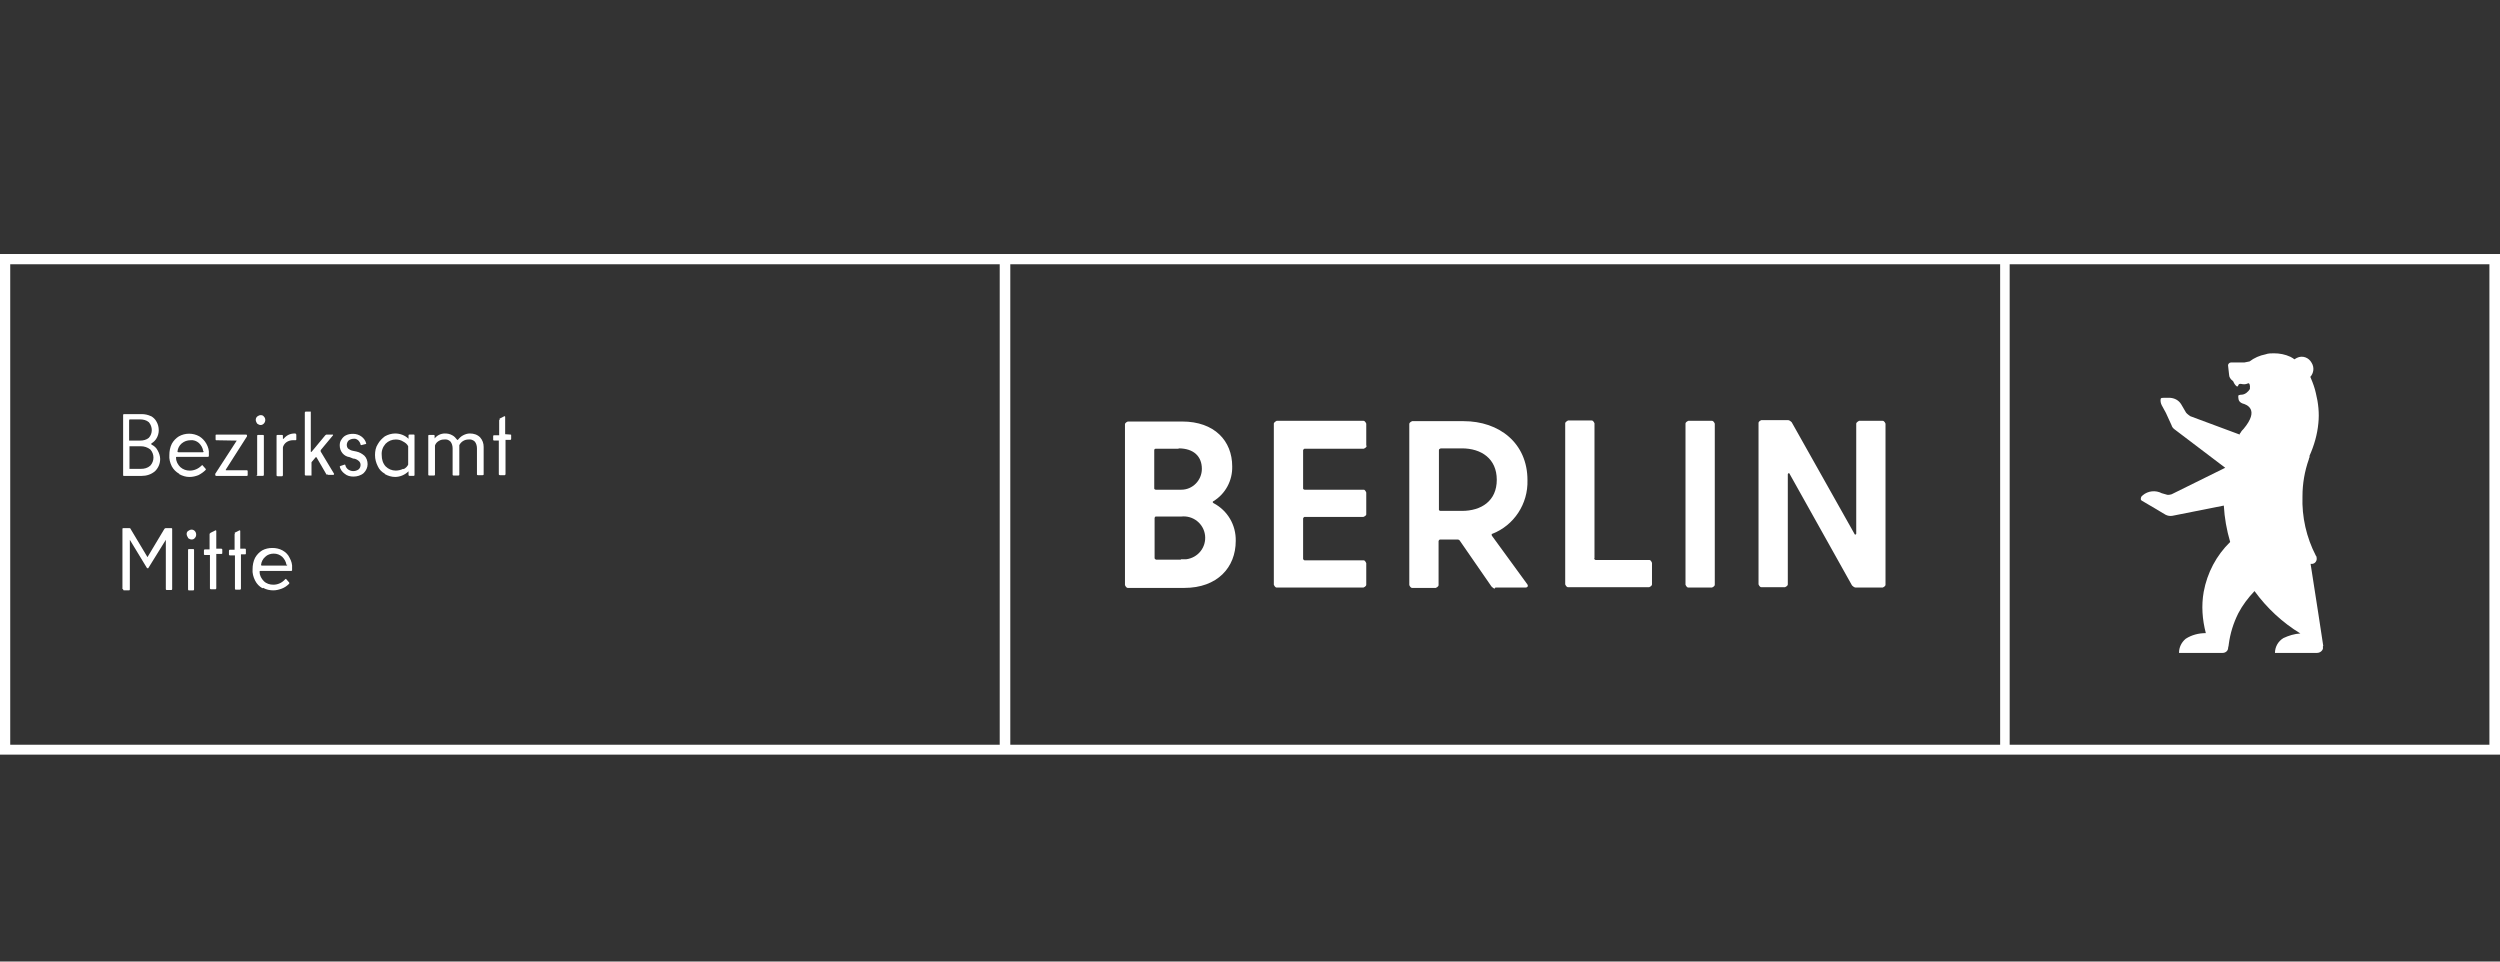 <?xml version="1.0" encoding="UTF-8"?>
<svg xmlns="http://www.w3.org/2000/svg" width="312" height="120" viewBox="0 0 312 120" fill="none">
  <rect x="0" y="0" width="312" height="120" fill="#333333" stroke="none"/>
  <g clip-path="url(#clip0_8966_3668)">
    <path d="M1.277 32.98H124.765V92.943H1.277V32.98ZM126.085 32.98H249.618V92.943H126.085V32.98ZM250.85 32.98H310.679V92.943H250.806V32.98H250.85ZM0 94.177H312V31.701H0V94.177Z" fill="white"></path>
    <mask id="mask0_8966_3668" style="mask-type:luminance" maskUnits="userSpaceOnUse" x="0" y="31" width="312" height="64">
      <path d="M312 31.701H0V94.177H312V31.701Z" fill="white"></path>
    </mask>
    <g mask="url(#mask0_8966_3668)">
      <path d="M231.658 52.87V66.626C231.658 66.626 231.526 66.846 231.438 66.626L223.602 52.693C223.602 52.693 223.338 52.429 223.162 52.429H219.816C219.816 52.429 219.464 52.561 219.464 52.782V72.931C219.464 72.931 219.596 73.284 219.816 73.284H222.766C222.766 73.284 223.118 73.151 223.118 72.931V59.175C223.118 59.175 223.25 58.91 223.338 59.13L231.13 73.063C231.13 73.063 231.394 73.328 231.57 73.328H234.96C234.96 73.328 235.312 73.195 235.312 72.975V52.87C235.312 52.87 235.18 52.517 234.96 52.517H232.011C232.011 52.517 231.658 52.693 231.658 52.87ZM210.703 73.328H213.653C213.653 73.328 214.005 73.195 214.005 72.975V52.87C214.005 52.87 213.873 52.517 213.653 52.517H210.703C210.703 52.517 210.351 52.649 210.351 52.87V72.975C210.351 72.975 210.483 73.328 210.703 73.328ZM198.992 69.668V52.826C198.992 52.826 198.86 52.473 198.64 52.473H195.691C195.691 52.473 195.338 52.649 195.338 52.826V72.931C195.338 72.931 195.471 73.284 195.691 73.284H205.816C205.816 73.284 206.168 73.151 206.168 72.931V70.241C206.168 70.241 206.036 69.889 205.86 69.889H199.125C199.125 69.889 198.948 69.8 198.948 69.712M179.754 55.956H182.439C184.861 55.956 186.798 57.235 186.798 59.88C186.798 62.526 184.861 63.76 182.439 63.76H179.754C179.754 63.76 179.578 63.716 179.578 63.628V56.176C179.578 56.176 179.578 56 179.754 56M186.622 73.328H190.364C190.672 73.328 190.76 73.107 190.584 72.887L186.181 66.846C186.181 66.846 186.137 66.67 186.181 66.626C186.181 66.626 186.181 66.626 186.225 66.626C188.955 65.568 190.716 62.878 190.628 59.924C190.628 55.295 187.106 52.561 182.659 52.561H176.232C176.232 52.561 175.88 52.693 175.88 52.914V73.019C175.88 73.019 176.012 73.372 176.232 73.372H179.182C179.182 73.372 179.534 73.239 179.534 73.019V67.508C179.534 67.508 179.622 67.331 179.71 67.331H181.955C181.955 67.331 182.131 67.375 182.175 67.464L186.137 73.195C186.137 73.195 186.402 73.46 186.534 73.46M170.509 55.603V52.87C170.509 52.87 170.377 52.517 170.157 52.517H159.327C159.327 52.517 158.974 52.693 158.974 52.87V72.975C158.974 72.975 159.106 73.328 159.327 73.328H170.157C170.157 73.328 170.509 73.195 170.509 72.975V70.285C170.509 70.285 170.377 69.933 170.201 69.933H162.804C162.804 69.933 162.628 69.844 162.628 69.756V64.686C162.628 64.686 162.716 64.51 162.804 64.51H170.157C170.157 64.51 170.509 64.377 170.509 64.201V61.467C170.509 61.467 170.377 61.115 170.201 61.115H162.804C162.804 61.115 162.628 61.071 162.628 60.982V56.176C162.628 56.176 162.716 56 162.804 56H170.201C170.201 56 170.553 55.868 170.553 55.647M147.396 69.844H144.27C144.27 69.844 144.094 69.756 144.094 69.668V64.642C144.094 64.642 144.138 64.466 144.226 64.466H147.396C148.893 64.289 150.214 65.347 150.39 66.802C150.566 68.301 149.509 69.624 148.012 69.8C147.792 69.8 147.572 69.8 147.352 69.8M147.088 55.956C148.981 55.956 149.993 56.97 149.993 58.513C149.993 59.924 148.849 61.115 147.44 61.115C147.308 61.115 147.176 61.115 147.088 61.115H144.226C144.226 61.115 144.05 61.071 144.05 60.982V56.176C144.05 56.176 144.05 56 144.226 56H147.088V55.956ZM151.402 62.57C152.943 61.644 153.824 59.968 153.78 58.205C153.78 55.03 151.578 52.605 147.528 52.605H140.748C140.748 52.605 140.396 52.737 140.396 52.958V73.019C140.396 73.019 140.528 73.372 140.748 73.372H147.792C151.931 73.372 154.22 70.814 154.22 67.508C154.264 65.524 153.207 63.716 151.446 62.79C151.314 62.702 151.314 62.614 151.446 62.526" fill="white"></path>
      <path d="M289.947 80.644C289.947 80.644 288.846 73.369 288.362 70.371H288.582C288.934 70.327 289.199 69.974 289.11 69.577C289.11 69.489 289.11 69.445 289.022 69.357C287.834 67.064 287.261 64.507 287.349 61.95C287.349 60.362 287.614 58.819 288.142 57.32C288.142 57.232 288.186 57.144 288.23 57.056V56.879C288.802 55.6 289.199 54.234 289.331 52.823C289.463 51.588 289.331 50.31 289.022 49.075C288.89 48.458 288.67 47.841 288.406 47.223C288.406 47.179 288.362 47.091 288.318 47.047C288.758 46.562 288.846 45.856 288.494 45.283C288.142 44.622 287.35 44.313 286.645 44.666L286.337 44.843L286.161 44.71C286.161 44.71 285.941 44.578 285.853 44.534C285.192 44.225 284.488 44.093 283.784 44.093C283.431 44.093 283.079 44.093 282.727 44.225C282.023 44.358 281.318 44.666 280.746 45.107C280.526 45.151 280.306 45.195 280.085 45.239H279.249C278.941 45.239 278.677 45.239 278.413 45.239C278.236 45.239 278.06 45.416 278.06 45.592L278.192 46.782C278.192 47.047 278.369 47.312 278.589 47.488C278.633 47.488 278.677 47.576 278.721 47.62C278.809 47.841 278.941 48.061 279.117 48.193C279.161 48.237 279.249 48.237 279.293 48.193C279.469 47.576 279.821 48.193 280.57 47.841C280.746 47.752 280.834 48.193 280.79 48.37V48.546C280.57 48.899 280.218 49.207 279.821 49.252C279.513 49.252 279.337 49.34 279.337 49.384C279.337 49.736 279.337 50.045 279.689 50.266L279.865 50.354C280.394 50.486 282.023 51.103 279.997 53.528C279.865 53.66 279.733 53.793 279.645 53.969C279.601 54.013 279.557 54.102 279.513 54.145V54.234L273.35 51.941C273.35 51.941 272.954 51.676 272.822 51.5L272.205 50.442C271.897 49.957 271.413 49.692 270.84 49.648C270.576 49.648 270.268 49.648 270.004 49.648C269.828 49.648 269.696 49.648 269.652 49.781C269.608 50.045 269.652 50.31 269.784 50.574L270.312 51.544L271.017 53.087C271.061 53.264 271.193 53.44 271.369 53.572L277.708 58.378L271.017 61.685C271.017 61.685 270.62 61.817 270.4 61.729L269.784 61.553C269.035 61.156 268.067 61.244 267.407 61.817L267.23 61.994C267.23 61.994 267.098 62.302 267.23 62.434C267.23 62.434 267.318 62.479 267.362 62.523C267.362 62.523 268.419 63.14 268.639 63.272L270.268 64.242C270.532 64.374 270.796 64.419 271.105 64.374L277.532 63.096C277.62 64.639 277.884 66.138 278.325 67.637C276.608 69.313 275.463 71.473 275.023 73.854C274.715 75.573 274.847 77.337 275.287 79.013C274.406 79.013 273.526 79.233 272.777 79.718C272.249 80.159 271.941 80.776 271.941 81.482H277.4C277.708 81.482 278.016 81.261 278.06 80.953C278.06 80.776 278.148 80.6 278.148 80.423C278.325 79.057 278.721 77.778 279.337 76.543C279.865 75.529 280.57 74.603 281.362 73.766C282.903 75.882 284.84 77.69 287.085 79.057C286.337 79.101 285.633 79.321 284.972 79.63C284.312 80.027 283.916 80.732 283.916 81.482H289.154C289.507 81.482 289.815 81.261 289.903 80.953C289.903 80.953 289.903 80.908 289.903 80.864C289.903 80.864 289.903 80.82 289.903 80.776C289.903 80.732 289.903 80.644 289.903 80.6" fill="white"></path>
      <path d="M18.799 51.9C19.108 52.076 19.372 52.297 19.548 52.65C19.724 52.958 19.812 53.311 19.812 53.708C19.812 54.369 19.46 55.03 18.887 55.339V55.471C19.24 55.648 19.504 55.868 19.68 56.221C19.856 56.529 19.988 56.926 19.988 57.279C19.988 57.852 19.768 58.381 19.372 58.778C18.887 59.219 18.271 59.395 17.655 59.395H15.454C15.454 59.395 15.366 59.395 15.366 59.307V51.812C15.366 51.812 15.366 51.68 15.454 51.68H17.655C18.095 51.68 18.491 51.768 18.843 51.944M16.114 52.473V54.986H17.479C17.875 54.986 18.271 54.898 18.579 54.634C19.064 54.105 19.064 53.267 18.579 52.694C18.271 52.429 17.875 52.341 17.479 52.341H16.158M16.158 55.824V58.469V55.824ZM16.158 58.514H17.567C18.007 58.514 18.403 58.425 18.755 58.117C19.284 57.544 19.284 56.662 18.755 56.089C18.403 55.824 18.007 55.692 17.567 55.692H16.158" fill="white"></path>
      <path d="M22.368 59.13C21.971 58.909 21.663 58.6 21.443 58.204C21.223 57.763 21.091 57.278 21.135 56.793C21.135 56.308 21.223 55.823 21.443 55.382C21.663 54.985 21.971 54.676 22.324 54.456C23.116 54.015 24.084 54.015 24.877 54.456C25.229 54.676 25.537 54.985 25.758 55.382C25.978 55.779 26.11 56.219 26.066 56.66C26.066 56.749 26.066 56.837 26.066 56.925C26.066 56.969 26.022 57.013 25.934 57.013H22.059C22.059 57.013 21.927 57.013 21.971 57.145C21.971 57.586 22.192 57.983 22.5 58.292C22.852 58.6 23.248 58.733 23.688 58.733C24.217 58.733 24.745 58.512 25.141 58.115C25.229 58.027 25.273 58.027 25.317 58.115L25.669 58.512C25.669 58.512 25.713 58.6 25.669 58.645C25.405 58.909 25.097 59.13 24.745 59.306C24.393 59.438 24.041 59.526 23.644 59.526C23.204 59.526 22.764 59.394 22.368 59.174M25.361 56.308C25.317 55.911 25.097 55.558 24.833 55.294C24.525 55.029 24.173 54.897 23.776 54.941C23.38 54.941 22.984 55.073 22.676 55.338C22.368 55.602 22.192 55.955 22.148 56.352C22.148 56.352 22.148 56.44 22.28 56.44H25.317C25.317 56.44 25.449 56.44 25.405 56.308" fill="white"></path>
      <path d="M28.138 58.69H30.824C30.824 58.69 30.912 58.69 30.912 58.823V59.264C30.912 59.264 30.912 59.396 30.824 59.396H26.994C26.994 59.396 26.862 59.396 26.862 59.264C26.862 59.264 26.862 59.175 26.862 59.131L29.547 54.987L26.994 54.943C26.95 54.943 26.906 54.943 26.906 54.81V54.325C26.906 54.325 26.906 54.237 26.994 54.237H30.692C30.692 54.237 30.824 54.237 30.824 54.325C30.824 54.325 30.824 54.413 30.824 54.458L28.182 58.602V58.69" fill="white"></path>
      <path d="M32.094 52.867C32.094 52.867 31.918 52.602 31.918 52.426C31.918 52.25 31.962 52.117 32.094 51.985C32.226 51.897 32.358 51.809 32.534 51.809C32.71 51.809 32.842 51.853 32.93 51.985C33.062 52.117 33.106 52.25 33.106 52.426C33.106 52.735 32.842 53.043 32.534 53.043C32.358 53.043 32.226 52.955 32.094 52.867ZM32.094 59.304V54.366C32.094 54.366 32.094 54.278 32.226 54.278H32.798C32.798 54.278 32.93 54.278 32.93 54.366V59.26C32.93 59.26 32.93 59.348 32.842 59.392H32.138C32.138 59.392 32.006 59.392 32.006 59.304" fill="white"></path>
      <path d="M36.892 54.144C36.892 54.144 36.98 54.144 36.98 54.276V54.849C36.98 54.849 36.98 54.937 36.892 54.937H36.584C36.099 54.937 35.615 55.157 35.395 55.598C35.351 55.687 35.307 55.775 35.307 55.863V59.302C35.307 59.302 35.307 59.39 35.219 59.434H34.646C34.646 59.434 34.558 59.434 34.514 59.346V54.364C34.514 54.364 34.514 54.276 34.646 54.276H35.175C35.175 54.276 35.307 54.276 35.307 54.364V54.761H35.395C35.747 54.32 36.231 54.099 36.76 54.099H36.892" fill="white"></path>
      <path d="M40.769 59.262L39.492 57.057H39.449H39.404L38.92 57.63C38.92 57.63 38.832 57.763 38.876 57.807V59.262C38.876 59.262 38.876 59.306 38.876 59.35C38.876 59.35 38.832 59.35 38.788 59.35H38.172C38.172 59.35 38.084 59.35 38.04 59.262V51.502C38.04 51.502 38.04 51.414 38.128 51.37H38.7C38.7 51.37 38.744 51.37 38.788 51.37C38.788 51.37 38.788 51.414 38.788 51.458V56.396C38.788 56.396 38.832 56.396 38.876 56.396L40.593 54.324C40.593 54.324 40.681 54.279 40.725 54.235H41.562V54.324L40.021 56.175C40.021 56.175 40.021 56.219 40.021 56.264V56.352L41.694 59.13C41.694 59.13 41.694 59.262 41.606 59.262H40.989C40.989 59.262 40.857 59.262 40.813 59.174" fill="white"></path>
      <path d="M43.016 59.125C42.707 58.904 42.487 58.596 42.399 58.243C42.399 58.243 42.399 58.199 42.487 58.155L43.016 57.978C43.016 57.978 43.103 57.978 43.103 58.066C43.148 58.287 43.28 58.463 43.456 58.596C43.852 58.86 44.336 58.86 44.732 58.596C44.908 58.463 44.997 58.243 44.997 58.022C44.997 57.802 44.908 57.626 44.732 57.493C44.556 57.361 44.336 57.229 44.072 57.229L43.632 57.052C42.927 56.964 42.399 56.347 42.399 55.597C42.399 55.333 42.443 55.068 42.619 54.848C42.751 54.627 42.971 54.407 43.192 54.319C43.456 54.187 43.764 54.142 44.072 54.142C44.821 54.142 45.525 54.627 45.701 55.333C45.701 55.377 45.701 55.421 45.613 55.421L45.085 55.553C45.085 55.553 44.997 55.553 44.997 55.465C44.953 55.245 44.821 55.068 44.688 54.936C44.512 54.804 44.336 54.716 44.116 54.76C43.896 54.76 43.676 54.848 43.5 54.98C43.368 55.112 43.28 55.333 43.28 55.509C43.28 55.686 43.324 55.862 43.456 55.994C43.632 56.127 43.808 56.215 44.028 56.259L44.468 56.347C44.864 56.435 45.173 56.611 45.481 56.876C45.745 57.141 45.877 57.537 45.877 57.934C45.877 58.331 45.701 58.728 45.393 59.036C45.041 59.345 44.556 59.477 44.116 59.477C43.72 59.477 43.324 59.389 43.016 59.125Z" fill="white"></path>
      <path d="M48.034 59.126C47.638 58.905 47.33 58.597 47.154 58.2C46.934 57.759 46.802 57.318 46.802 56.789C46.802 56.304 46.89 55.819 47.154 55.422C47.374 55.025 47.682 54.717 48.034 54.452C48.431 54.232 48.871 54.099 49.311 54.099C49.927 54.099 50.544 54.32 50.984 54.761V54.32C50.984 54.32 50.984 54.232 51.116 54.232H51.644C51.644 54.232 51.732 54.232 51.732 54.32V59.258C51.732 59.258 51.732 59.39 51.644 59.39H51.116C51.116 59.39 51.028 59.39 50.984 59.302V58.817C50.544 59.258 49.927 59.523 49.311 59.523C48.871 59.523 48.431 59.39 48.034 59.17M50.367 58.553C50.632 58.42 50.852 58.2 50.94 57.979C50.94 57.935 50.94 57.847 50.94 57.803V55.907C50.94 55.907 50.94 55.775 50.94 55.687C50.808 55.422 50.588 55.246 50.324 55.113C50.059 54.937 49.751 54.849 49.399 54.849C48.915 54.849 48.474 55.025 48.122 55.378C47.77 55.775 47.594 56.26 47.638 56.789C47.638 57.318 47.77 57.803 48.122 58.2C48.474 58.553 48.915 58.729 49.399 58.729C49.707 58.729 50.059 58.641 50.324 58.508" fill="white"></path>
      <path d="M54.153 59.346H53.58C53.58 59.346 53.448 59.346 53.448 59.258V54.364C53.448 54.364 53.448 54.276 53.58 54.276H54.109C54.109 54.276 54.241 54.276 54.241 54.364V54.717C54.549 54.32 55.033 54.099 55.517 54.099C55.825 54.099 56.134 54.144 56.442 54.32C56.706 54.452 56.882 54.672 57.058 54.893H57.146C57.322 54.672 57.542 54.452 57.807 54.32C58.071 54.188 58.335 54.099 58.643 54.099C59.127 54.099 59.568 54.232 59.92 54.584C60.228 54.937 60.36 55.334 60.36 55.775V59.214C60.36 59.214 60.36 59.302 60.228 59.302H59.656C59.656 59.302 59.524 59.302 59.524 59.214V55.951C59.524 55.642 59.435 55.334 59.259 55.113C59.039 54.893 58.731 54.805 58.467 54.849C57.983 54.849 57.542 55.113 57.322 55.554C57.322 55.642 57.322 55.731 57.322 55.819V59.258C57.322 59.258 57.322 59.346 57.19 59.346H56.618C56.618 59.346 56.486 59.346 56.486 59.258V55.951C56.486 55.642 56.398 55.334 56.222 55.113C56.002 54.893 55.737 54.805 55.429 54.849C55.209 54.849 54.989 54.893 54.769 55.025C54.549 55.157 54.373 55.334 54.285 55.598C54.285 55.687 54.285 55.731 54.285 55.819V59.258C54.285 59.258 54.285 59.346 54.153 59.346Z" fill="white"></path>
      <path d="M62.34 52.247L62.957 51.938C62.957 51.938 63.045 51.938 63.045 52.026V54.187L63.661 54.231C63.749 54.231 63.793 54.231 63.793 54.319V54.76C63.793 54.76 63.793 54.892 63.705 54.892H63.089V59.169C63.089 59.169 63.089 59.257 63.001 59.301H62.385C62.385 59.301 62.296 59.301 62.252 59.213V54.98H61.68C61.68 54.98 61.548 54.98 61.548 54.892V54.407C61.548 54.407 61.548 54.319 61.68 54.319H62.296V52.467C62.296 52.467 62.296 52.379 62.385 52.335" fill="white"></path>
      <path d="M15.28 73.498V66.002C15.28 66.002 15.28 65.914 15.368 65.914H16.16C16.16 65.914 16.292 65.914 16.292 66.002L18.405 69.53L20.518 66.002C20.518 66.002 20.607 65.914 20.651 65.914H21.399C21.399 65.914 21.487 65.914 21.487 66.002V73.498C21.487 73.498 21.487 73.63 21.399 73.63H20.783C20.783 73.63 20.695 73.63 20.695 73.498V67.369L18.537 70.852C18.537 70.941 18.405 70.941 18.361 70.897C18.361 70.897 18.361 70.897 18.317 70.852L16.204 67.369V73.542C16.204 73.542 16.204 73.674 16.116 73.674H15.456C15.456 73.674 15.368 73.674 15.368 73.542" fill="white"></path>
      <path d="M23.469 67.109C23.469 67.109 23.293 66.845 23.293 66.668C23.293 66.492 23.337 66.36 23.469 66.271C23.602 66.183 23.734 66.095 23.91 66.095C24.218 66.095 24.482 66.36 24.482 66.712C24.482 66.889 24.438 67.021 24.306 67.153C24.218 67.285 24.042 67.33 23.91 67.33C23.734 67.33 23.602 67.241 23.469 67.153M23.469 73.546V68.652C23.469 68.652 23.469 68.52 23.558 68.52H24.13C24.13 68.52 24.218 68.52 24.218 68.652V73.546C24.218 73.546 24.218 73.679 24.13 73.679H23.558C23.558 73.679 23.469 73.679 23.469 73.546Z" fill="white"></path>
      <path d="M26.288 66.49L26.904 66.181C26.904 66.181 26.992 66.181 26.992 66.269V68.474H27.609C27.609 68.474 27.697 68.474 27.741 68.562V69.047C27.741 69.047 27.741 69.135 27.609 69.135H26.992V73.412C26.992 73.412 26.992 73.5 26.904 73.544H26.332C26.332 73.544 26.244 73.544 26.2 73.456V69.267H25.584C25.584 69.267 25.451 69.267 25.451 69.179V68.694C25.451 68.694 25.451 68.606 25.54 68.562H26.156V66.666C26.156 66.666 26.156 66.578 26.244 66.534" fill="white"></path>
      <path d="M29.277 66.49L29.893 66.181C29.893 66.181 29.982 66.181 29.982 66.269V68.474H30.598C30.598 68.474 30.686 68.474 30.686 68.606V69.091C30.686 69.091 30.686 69.179 30.598 69.179H30.07V73.456C30.07 73.456 30.07 73.544 29.982 73.588H29.409C29.409 73.588 29.321 73.588 29.321 73.456V69.312H28.705C28.705 69.312 28.573 69.312 28.573 69.223V68.738C28.573 68.738 28.573 68.65 28.661 68.606H29.277V66.71C29.277 66.71 29.277 66.622 29.321 66.578" fill="white"></path>
      <path d="M32.755 73.412C32.358 73.192 32.05 72.883 31.83 72.442C31.61 72.001 31.478 71.516 31.522 71.031C31.522 70.546 31.61 70.061 31.83 69.62C32.05 69.223 32.358 68.915 32.711 68.694C33.107 68.474 33.547 68.386 33.987 68.386C34.428 68.386 34.868 68.474 35.264 68.694C35.66 68.915 35.968 69.223 36.145 69.62C36.365 70.017 36.497 70.458 36.453 70.899C36.453 70.987 36.453 71.075 36.453 71.163C36.453 71.207 36.409 71.252 36.365 71.252H32.49C32.49 71.252 32.358 71.252 32.402 71.384C32.402 71.825 32.623 72.222 32.931 72.53C33.239 72.839 33.679 72.971 34.119 72.971C34.648 72.971 35.176 72.751 35.572 72.31C35.66 72.222 35.704 72.222 35.748 72.31L36.1 72.707V72.839C35.836 73.103 35.528 73.324 35.176 73.456C34.824 73.588 34.471 73.677 34.119 73.677C33.679 73.677 33.239 73.588 32.843 73.368M35.748 70.502C35.704 70.105 35.484 69.752 35.22 69.488C34.912 69.223 34.56 69.091 34.163 69.091C33.767 69.091 33.371 69.223 33.107 69.488C32.799 69.752 32.623 70.105 32.578 70.502C32.578 70.502 32.578 70.59 32.711 70.59H35.748C35.748 70.59 35.88 70.59 35.836 70.458" fill="white"></path>
    </g>
  </g>
  <defs>
    <clipPath id="clip0_8966_3668">
      <rect width="312" height="119" fill="white" transform="translate(0 0.261)"></rect>
    </clipPath>
  </defs>
</svg>
